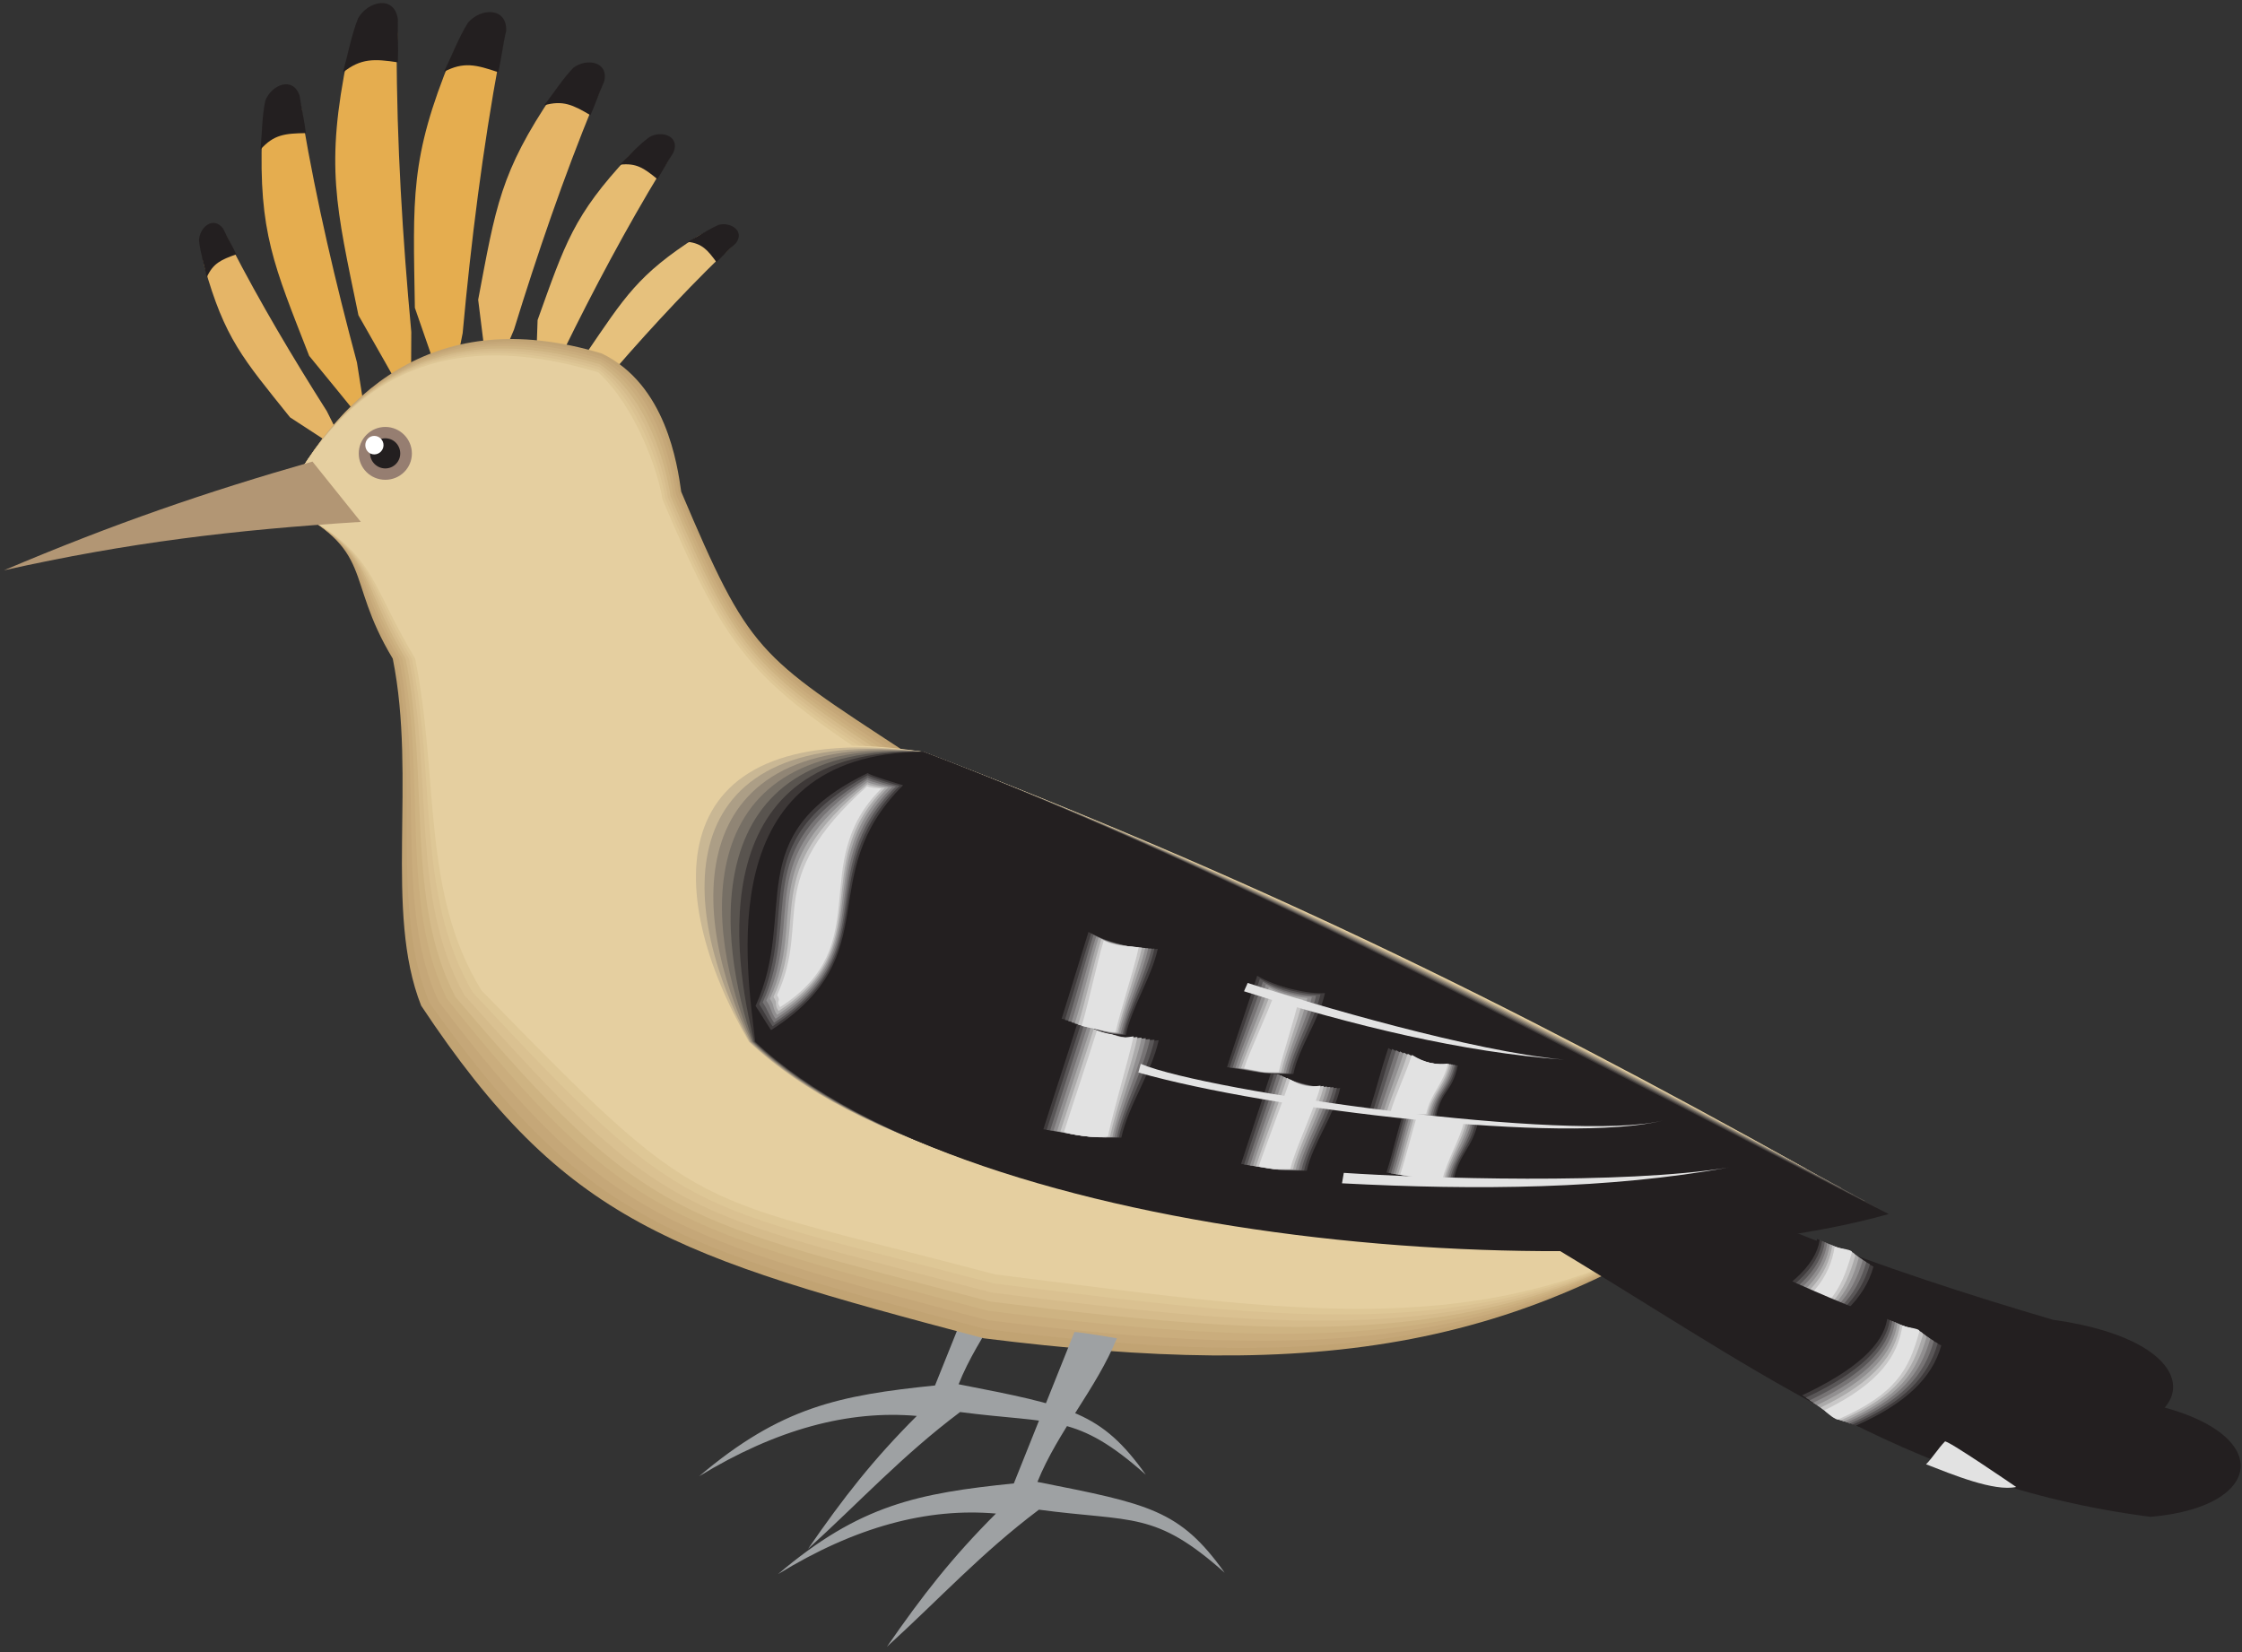 <?xml version="1.0" encoding="UTF-8" standalone="no"?>
<!-- Created with Inkscape (http://www.inkscape.org/) -->

<svg
   xmlns:dc="http://purl.org/dc/elements/1.1/"
   xmlns:cc="http://creativecommons.org/ns#"
   xmlns:rdf="http://www.w3.org/1999/02/22-rdf-syntax-ns#"
   xmlns:svg="http://www.w3.org/2000/svg"
   xmlns="http://www.w3.org/2000/svg"
   xmlns:sodipodi="http://sodipodi.sourceforge.net/DTD/sodipodi-0.dtd"
   xmlns:inkscape="http://www.inkscape.org/namespaces/inkscape"
   id="svg15147"
   version="1.1"
   inkscape:version="0.48.1 "
   width="432.5"
   height="318.75"
   xml:space="preserve"
   sodipodi:docname="Hoopoe_1.pdf"><rect width="100%" height="100%" fill="#333333" stroke="none"/><defs
     id="defs15151" /><sodipodi:namedview
     pagecolor="#ffffff"
     bordercolor="#666666"
     borderopacity="1"
     objecttolerance="10"
     gridtolerance="10"
     guidetolerance="10"
     inkscape:pageopacity="0"
     inkscape:pageshadow="2"
     inkscape:window-width="640"
     inkscape:window-height="480"
     id="namedview15149"
     showgrid="false"
     inkscape:zoom="0.91294118"
     inkscape:cx="216.25"
     inkscape:cy="159.375"
     inkscape:window-x="588"
     inkscape:window-y="73"
     inkscape:window-maximized="0"
     inkscape:current-layer="g15155" /><g
     id="g15155"
     inkscape:groupmode="layer"
     inkscape:label="Hoopoe_1"
     transform="matrix(1.25,0,0,-1.25,0,318.75)"><g
       id="g15157"
       transform="scale(0.24,0.24)"><path
         d="m 640.219,268.813 c -13.059,-32.45 -25.922,-64.895 -38.977,-97.153 -61.633,-6.336 -99.074,-13.824 -151.683,-58.367 49.73,30.336 96.195,42.621 139.972,38.781 -28.226,-28.222 -47.234,-52.605 -69.89,-85.437 34.175,31.102 60.672,60.093 97.73,87.933 60.289,-7.871 74.688,-0.574 119.422,-40.32 -28.605,40.32 -48.574,44.16 -120.383,58.18 12.863,32.445 38.016,60.093 50.879,92.543 0,0 -23.23,3.84 -27.07,3.84"
         style="fill:#9ea1a3;fill-opacity:1;fill-rule:nonzero;stroke:none"
         id="path15159" /><path
         d="m 224.727,769.168 c -12.672,8.258 -25.344,16.703 -38.207,24.961 -30.336,37.824 -42.051,50.687 -55.106,97.152 -6.91,31.68 8.832,35.328 17.281,12.672 18.621,-36.094 39.743,-71.617 61.438,-105.793 4.801,-9.793 9.793,-19.39 14.594,-28.992"
         style="fill:#e5b567;fill-opacity:1;fill-rule:nonzero;stroke:none"
         id="path15161" /><path
         d="m 132.949,884.176 c 4.031,9.027 9.219,11.328 19.008,14.785 -2.496,5.375 -5.949,11.137 -8.445,16.512 -6.336,8.449 -15.168,0.961 -15.555,-7.489 0.77,-7.679 3.457,-16.32 4.992,-23.808"
         style="fill:#231f20;fill-opacity:1;fill-rule:nonzero;stroke:none"
         id="path15163" /><path
         d="m 132.949,884.176 c 4.031,9.027 9.219,11.328 19.008,14.785 -2.496,5.375 -5.949,11.137 -8.445,16.512 -6.336,8.449 -15.168,0.961 -15.555,-7.489 0.77,-7.679 3.457,-16.32 4.992,-23.808 z"
         style="fill:none;stroke:none"
         id="path15165" /><path
         d="m 236.246,787.793 c -12.48,15.359 -24.961,30.719 -37.441,45.887 -22.848,58.562 -32.446,79.297 -30.336,141.89 3.648,41.86 24.769,40.32 26.304,8.832 8.832,-51.839 21.122,-104.257 34.754,-154.945 2.114,-13.824 4.414,-27.648 6.719,-41.664"
         style="fill:#e5ad4f;fill-opacity:1;fill-rule:nonzero;stroke:none"
         id="path15167" /><path
         d="m 167.512,966.355 c 8.445,9.598 15.742,10.368 29.183,10.559 -0.961,7.871 -2.879,16.32 -4.031,23.996 -4.226,12.87 -18.242,7.11 -22.082,-3.262 -2.113,-9.789 -2.113,-21.503 -3.07,-31.293"
         style="fill:#231f20;fill-opacity:1;fill-rule:nonzero;stroke:none"
         id="path15169" /><path
         d="m 167.512,966.355 c 8.445,9.598 15.742,10.368 29.183,10.559 -0.961,7.871 -2.879,16.32 -4.031,23.996 -4.226,12.87 -18.242,7.11 -22.082,-3.262 -2.113,-9.789 -2.113,-21.503 -3.07,-31.293 z"
         style="fill:none;stroke:none"
         id="path15171" /><path
         d="m 288.277,802 c -7.101,20.93 -14.207,41.855 -21.504,62.594 -1.148,70.656 -3.261,96 23.426,161.086 19.969,42.63 41.473,32.64 30.914,-0.96 -10.754,-57.982 -18.242,-117.693 -23.617,-176.447 -3.074,-15.55 -6.144,-30.914 -9.219,-46.273"
         style="fill:#e5ad4f;fill-opacity:1;fill-rule:nonzero;stroke:none"
         id="path15173" /><path
         d="m 285.398,1016.27 c 12.672,6.73 20.739,4.61 34.946,-0.19 2.113,8.45 3.07,18.24 5.183,26.69 0.383,15.36 -16.511,14.59 -24.574,5.18 -5.953,-9.4 -10.562,-21.69 -15.555,-31.68"
         style="fill:#231f20;fill-opacity:1;fill-rule:nonzero;stroke:none"
         id="path15175" /><path
         d="m 285.398,1016.27 c 12.672,6.73 20.739,4.61 34.946,-0.19 2.113,8.45 3.07,18.24 5.183,26.69 0.383,15.36 -16.511,14.59 -24.574,5.18 -5.953,-9.4 -10.562,-21.69 -15.555,-31.68 z"
         style="fill:none;stroke:none"
         id="path15177" /><path
         d="m 314.582,812.945 c -2.301,18.817 -4.797,37.825 -7.102,56.832 11.329,59.907 14.208,81.793 48.192,132.103 24.574,32.64 40.894,20.35 26.113,-6.15 -19.394,-47.234 -36.289,-96.578 -51.265,-145.152 -5.375,-12.672 -10.559,-25.152 -15.938,-37.633"
         style="fill:#e5b567;fill-opacity:1;fill-rule:nonzero;stroke:none"
         id="path15179" /><path
         d="m 344.152,807.762 c 0.383,16.32 0.961,32.64 1.536,48.961 17.664,49.152 23.039,67.199 58.562,105.215 25.152,24.191 37.246,11.519 21.117,-8.833 -22.656,-37.246 -43.582,-76.609 -62.785,-115.777 -6.141,-9.793 -12.285,-19.773 -18.43,-29.566"
         style="fill:#e6bc72;fill-opacity:1;fill-rule:nonzero;stroke:none"
         id="path15181" /><path
         d="m 398.488,956.563 c 10.559,1.343 15.551,-2.114 24.192,-9.219 3.457,5.379 6.914,11.715 10.367,17.09 4.418,10.558 -7.488,14.402 -15.359,9.984 -6.719,-4.801 -13.247,-12.098 -19.2,-17.855"
         style="fill:#231f20;fill-opacity:1;fill-rule:nonzero;stroke:none"
         id="path15183" /><path
         d="m 398.488,956.563 c 10.559,1.343 15.551,-2.114 24.192,-9.219 3.457,5.379 6.914,11.715 10.367,17.09 4.418,10.558 -7.488,14.402 -15.359,9.984 -6.719,-4.801 -13.247,-12.098 -19.2,-17.855 z"
         style="fill:none;stroke:none"
         id="path15185" /><path
         d="m 364.504,793.555 c 4.031,13.629 8.062,27.261 11.902,40.894 25.539,37.442 33.793,51.457 71.809,75.84 26.305,14.785 33.984,1.535 15.937,-12.094 -27.07,-26.304 -53.183,-54.914 -77.761,-83.715 -7.293,-6.91 -14.59,-13.824 -21.887,-20.925"
         style="fill:#e6c17d;fill-opacity:1;fill-rule:nonzero;stroke:none"
         id="path15187" /><path
         d="m 442.266,907.027 c 9.214,-1.152 12.672,-5.187 18.429,-13.058 4.035,3.84 8.258,8.449 12.481,12.097 5.953,7.872 -3.262,13.825 -10.942,11.903 -6.531,-2.879 -13.632,-7.489 -19.968,-10.942"
         style="fill:#231f20;fill-opacity:1;fill-rule:nonzero;stroke:none"
         id="path15189" /><path
         d="m 442.266,907.027 c 9.214,-1.152 12.672,-5.187 18.429,-13.058 4.035,3.84 8.258,8.449 12.481,12.097 5.953,7.872 -3.262,13.825 -10.942,11.903 -6.531,-2.879 -13.632,-7.489 -19.968,-10.942 z"
         style="fill:none;stroke:none"
         id="path15191" /><path
         d="m 264.086,800.465 c -11.137,19.777 -22.27,39.551 -33.598,59.328 -14.593,70.656 -21.312,96 -6.914,166.467 12.098,46.85 35.711,40.9 31.489,4.99 0,-60.48 3.839,-122.113 9.41,-182.207 0,-16.129 -0.196,-32.449 -0.387,-48.578"
         style="fill:#e5ad4f;fill-opacity:1;fill-rule:nonzero;stroke:none"
         id="path15193" /><path
         d="m 220.504,1015.89 c 11.519,9.22 20.16,8.83 35.328,6.53 0.383,9.02 -0.191,19.01 0,27.84 -2.305,15.55 -19.203,11.52 -25.535,0.58 -4.227,-10.57 -6.723,-23.81 -9.793,-34.95"
         style="fill:#231f20;fill-opacity:1;fill-rule:nonzero;stroke:none"
         id="path15195" /><path
         d="m 220.504,1015.89 c 11.519,9.22 20.16,8.83 35.328,6.53 0.383,9.02 -0.191,19.01 0,27.84 -2.305,15.55 -19.203,11.52 -25.535,0.58 -4.227,-10.57 -6.723,-23.81 -9.793,-34.95 z"
         style="fill:none;stroke:none"
         id="path15197" /><path
         d="m 942.813,318.926 c 138.627,-81.985 236.157,-160.129 396.677,-180.867 79.87,6.722 80.45,62.019 -19.4,75.843 -107.52,31.68 -229.25,73.727 -322.942,136.129 -18.046,-10.371 -36.289,-20.738 -54.335,-31.105"
         style="fill:#231f20;fill-opacity:1;fill-rule:nonzero;stroke:none"
         id="path15199" /><path
         d="m 942.813,318.926 c 138.627,-81.985 236.157,-160.129 396.677,-180.867 79.87,6.722 80.45,62.019 -19.4,75.843 -107.52,31.68 -229.25,73.727 -322.942,136.129 -18.046,-10.371 -36.289,-20.738 -54.335,-31.105 z"
         style="fill:none;stroke:none"
         id="path15201" /><path
         d="m 1112.93,217.742 c 34.55,15.934 52.99,32.063 55.48,48.192 12.87,-6.336 25.73,-12.864 38.6,-19.2 -5.57,-20.16 -24,-37.058 -55.49,-50.882 -12.87,7.296 -25.73,14.593 -38.59,21.89"
         style="fill:#231f20;fill-opacity:1;fill-rule:nonzero;stroke:none"
         id="path15203" /><path
         d="m 1112.93,217.742 c 34.55,15.934 52.99,32.063 55.48,48.192 12.87,-6.336 25.73,-12.864 38.6,-19.2 -5.57,-20.16 -24,-37.058 -55.49,-50.882 -12.87,7.296 -25.73,14.593 -38.59,21.89 z"
         style="fill:none;stroke:none"
         id="path15205" /><path
         d="m 1207.01,186.254 c -4.04,-4.035 -7.88,-10.563 -11.91,-14.594 16.9,-6.336 43.4,-17.664 57.99,-14.398 0,0 -46.08,31.488 -46.08,28.992"
         style="fill:#ffffff;fill-opacity:1;fill-rule:nonzero;stroke:none"
         id="path15207" /><path
         d="m 1115.23,216.012 c 34.75,16.32 52.41,32.64 54.91,49.343 11.33,-5.757 23.81,-11.328 34.56,-17.277 -5.76,-20.738 -22.84,-37.441 -55.1,-51.457 -11.14,6.145 -23.04,12.863 -34.37,19.391"
         style="fill:#403c3d;fill-opacity:1;fill-rule:nonzero;stroke:none"
         id="path15209" /><path
         d="m 1117.73,214.477 c 34.75,16.511 51.45,33.023 53.95,50.113 10.18,-5.184 22.08,-9.793 30.72,-14.977 -5.95,-21.312 -21.51,-37.824 -54.72,-52.418 -9.41,5.184 -20.16,11.328 -29.95,17.282"
         style="fill:#5a5758;fill-opacity:1;fill-rule:nonzero;stroke:none"
         id="path15211" /><path
         d="m 1120.03,212.941 c 34.94,16.512 50.69,33.407 53.38,50.879 8.64,-4.414 20.16,-8.062 26.68,-12.863 -6.14,-21.887 -20.16,-38.207 -54.33,-52.992 -7.87,3.84 -17.47,9.793 -25.73,14.976"
         style="fill:#777475;fill-opacity:1;fill-rule:nonzero;stroke:none"
         id="path15213" /><path
         d="m 1122.53,211.406 c 34.94,16.703 49.72,33.789 52.41,51.649 7.3,-3.649 18.24,-6.34 22.85,-10.754 -6.34,-22.274 -19.01,-38.399 -53.76,-53.762 -6.33,2.883 -14.78,8.258 -21.5,12.867"
         style="fill:#918f90;fill-opacity:1;fill-rule:nonzero;stroke:none"
         id="path15215" /><path
         d="m 1124.83,209.676 c 35.13,16.898 48.96,34.367 51.84,52.801 5.95,-3.071 16.32,-4.993 18.62,-8.641 -6.33,-23.039 -17.47,-38.977 -53.18,-54.527 -4.61,1.726 -11.9,6.527 -17.28,10.367"
         style="fill:#abaaaa;fill-opacity:1;fill-rule:nonzero;stroke:none"
         id="path15217" /><path
         d="m 1127.32,208.141 c 35.14,17.089 48.01,34.75 50.89,53.566 4.6,-2.301 14.59,-3.262 14.78,-6.527 -6.53,-23.422 -16.13,-39.36 -52.8,-55.297 -2.88,0.769 -9.22,4.992 -12.87,8.258"
         style="fill:#c8c7c7;fill-opacity:1;fill-rule:nonzero;stroke:none"
         id="path15219" /><path
         d="m 1129.63,206.605 c 35.33,17.086 47.23,35.137 50.11,54.336 3.27,-1.535 12.87,-1.726 10.95,-4.226 -6.73,-24.192 -14.98,-39.742 -52.42,-56.063 -1.15,-0.574 -6.34,3.266 -8.64,5.953"
         style="fill:#e2e2e2;fill-opacity:1;fill-rule:nonzero;stroke:none"
         id="path15221" /><path
         d="M 386.969,835.219 C 428.25,815.25 435.543,763.984 438.039,746.32 482.008,642.641 487,641.297 582.043,579.086 758.492,512.461 990.813,404.367 1139.61,310.094 983.898,191.629 845.852,175.309 632.539,201.996 c -200.258,52.992 -268.996,74.113 -361.73,213.891 -24,60.672 -2.688,145.726 -18.243,223.105 -32.062,53.184 -9.793,68.93 -71.23,99.649 41.277,80.64 105.793,126.718 205.633,96.578"
         style="fill:#c1a373;fill-opacity:1;fill-rule:nonzero;stroke:none"
         id="path15223" /><path
         d="m 386.586,833.488 c 38.781,-20.351 47.23,-70.273 49.727,-87.742 C 480.281,641.871 486.617,638.801 581.656,576.785 758.105,510.16 991.965,405.133 1139.61,310.094 983.898,191.629 846.813,181.262 633.691,207.949 433.242,260.75 376.602,276.109 276.375,417.422 c -26.113,60.863 -6.145,144.191 -21.887,221.57 -31.875,53.184 -11.715,68.93 -73.152,99.649 41.277,80.64 105.406,124.992 205.25,94.847"
         style="fill:#c5a778;fill-opacity:1;fill-rule:nonzero;stroke:none"
         id="path15225" /><path
         d="M 386.391,831.762 C 422.68,811.219 432.09,762.449 434.586,744.977 478.555,641.297 486.426,636.305 581.273,574.285 757.723,507.664 992.926,405.902 1139.61,310.094 983.898,191.629 847.965,187.02 634.648,213.707 434.391,266.699 389.656,276.109 281.941,418.766 c -28.414,61.25 -9.597,142.847 -25.343,220.226 -31.871,53.184 -13.825,68.93 -75.262,99.649 41.277,80.64 105.023,123.265 205.055,93.121"
         style="fill:#caad7d;fill-opacity:1;fill-rule:nonzero;stroke:none"
         id="path15227" /><path
         d="m 386.008,830.035 c 33.984,-20.93 44.351,-68.164 46.847,-85.828 C 476.824,640.527 486.039,634 580.891,571.793 757.34,505.359 993.883,406.477 1139.61,310.094 983.898,191.629 848.922,192.973 635.609,219.66 435.352,272.652 402.902,276.109 287.512,420.109 c -30.528,61.633 -13.25,141.504 -28.801,218.883 -31.871,53.184 -15.938,68.93 -77.375,99.649 41.277,80.64 104.832,121.535 204.672,91.394"
         style="fill:#ceb382;fill-opacity:1;fill-rule:nonzero;stroke:none"
         id="path15229" /><path
         d="m 385.625,828.305 c 31.488,-21.313 43.008,-67.2 45.504,-84.672 43.969,-103.68 54.527,-112.129 149.57,-174.145 C 756.953,502.863 995.035,407.246 1139.61,310.094 983.898,191.629 850.074,198.926 636.762,225.613 c -200.258,52.801 -220.801,50.496 -343.875,195.84 -32.449,62.016 -16.512,140.16 -32.063,217.539 -32.066,53.184 -18.051,68.93 -79.488,99.649 41.277,80.64 104.449,119.808 204.289,89.664"
         style="fill:#d5bb8b;fill-opacity:1;fill-rule:nonzero;stroke:none"
         id="path15231" /><path
         d="m 385.238,826.578 c 29.188,-21.699 41.664,-66.051 44.164,-83.715 C 473.367,639.184 485.273,629.199 580.313,566.992 756.762,500.367 995.996,407.82 1139.61,310.094 983.898,191.629 851.035,204.684 637.723,231.371 437.465,284.363 429.016,276.109 298.457,422.797 c -34.562,62.402 -19.969,138.816 -35.523,216.195 -32.063,53.184 -20.161,68.93 -81.598,99.649 41.277,80.64 104.062,118.082 203.902,87.937"
         style="fill:#dac191;fill-opacity:1;fill-rule:nonzero;stroke:none"
         id="path15233" /><path
         d="M 385.047,824.848 C 411.734,802.77 425.176,759.762 427.672,742.289 471.641,638.414 484.891,626.703 579.93,564.688 756.379,498.063 997.148,408.59 1139.61,310.094 983.898,191.629 851.996,210.637 638.684,237.324 438.426,290.125 442.266,276.109 304.023,424.336 c -36.671,62.59 -23.425,137.277 -39.168,214.656 -31.871,53.184 -22.082,68.93 -83.519,99.649 41.277,80.64 103.68,116.351 203.711,86.207"
         style="fill:#dec796;fill-opacity:1;fill-rule:nonzero;stroke:none"
         id="path15235" /><path
         d="M 384.664,823.121 C 408.855,800.848 423.449,758.992 425.945,741.52 469.914,637.84 484.695,624.207 579.547,562.191 755.996,495.566 998.109,409.359 1139.61,310.094 983.898,191.629 853.148,216.398 639.836,243.086 439.578,296.078 455.32,276.109 309.59,425.68 c -38.781,62.976 -27.07,135.933 -42.621,213.312 -31.875,53.184 -24.196,68.93 -85.633,99.649 41.277,80.64 103.488,114.625 203.328,84.48"
         style="fill:#e5cfa0;fill-opacity:1;fill-rule:nonzero;stroke:none"
         id="path15237" /><path
         d="M 200.918,765.711 C 132.949,746.32 73.238,725.777 2.582,695.824 82.84,713.68 149.848,721.742 232.023,726.93 c -10.367,12.863 -20.738,25.918 -31.105,38.781"
         style="fill:#b29674;fill-opacity:1;fill-rule:nonzero;stroke:none"
         id="path15239" /><path
         d="M 480.855,392.652 C 620.824,261.324 973.531,273.422 1161.31,311.055 967.582,419.344 800.539,500.367 593.754,579.086 419.418,605.008 415.383,499.598 480.855,392.652"
         style="fill:#e5cfa0;fill-opacity:1;fill-rule:nonzero;stroke:none"
         id="path15241" /><path
         d="M 481.625,392.652 C 621.594,261.324 981.406,267.277 1168.8,306.828 977.949,412.43 800.539,500.367 593.754,579.086 424.602,601.168 424.793,490.574 481.625,392.652"
         style="fill:#c9b794;fill-opacity:1;fill-rule:nonzero;stroke:none"
         id="path15243" /><path
         d="M 482.199,392.652 C 622.172,261.324 989.469,260.941 1176.48,302.605 988.316,405.52 800.539,500.367 593.754,579.086 429.785,597.328 434.008,481.551 482.199,392.652"
         style="fill:#ac9e86;fill-opacity:1;fill-rule:nonzero;stroke:none"
         id="path15245" /><path
         d="M 482.969,392.652 C 622.938,261.324 997.34,254.797 1184.16,298.574 998.684,398.605 800.539,500.367 593.754,579.086 434.969,593.488 443.418,472.719 482.969,392.652"
         style="fill:#908575;fill-opacity:1;fill-rule:nonzero;stroke:none"
         id="path15247" /><path
         d="M 483.738,392.652 C 623.707,261.324 1005.21,248.461 1191.64,294.348 1009.05,391.695 800.539,500.367 593.754,579.086 440.152,589.648 452.633,463.695 483.738,392.652"
         style="fill:#766f65;fill-opacity:1;fill-rule:nonzero;stroke:none"
         id="path15249" /><path
         d="M 484.313,392.652 C 624.281,261.324 1013.28,242.316 1199.32,290.316 1019.42,384.781 800.539,500.367 593.754,579.086 445.336,586 462.039,454.863 484.313,392.652"
         style="fill:#59544f;fill-opacity:1;fill-rule:nonzero;stroke:none"
         id="path15251" /><path
         d="M 485.082,392.652 C 625.051,261.324 1021.15,236.172 1206.81,286.094 1029.79,377.871 800.539,500.367 593.754,579.086 450.52,582.16 471.449,445.84 485.082,392.652"
         style="fill:#3d3837;fill-opacity:1;fill-rule:nonzero;stroke:none"
         id="path15253" /><path
         d="M 485.656,392.652 C 625.625,261.324 1029.02,229.836 1214.49,281.871 1040.16,370.957 800.539,500.367 593.754,579.086 455.703,578.32 480.664,437.008 485.656,392.652"
         style="fill:#231f20;fill-opacity:1;fill-rule:nonzero;stroke:none"
         id="path15255" /><path
         d="M 485.656,392.652 C 625.625,261.324 1029.02,229.836 1214.49,281.871 1040.16,370.957 800.539,500.367 593.754,579.086 455.703,578.32 480.664,437.008 485.656,392.652 z"
         style="fill:none;stroke:none"
         id="path15257" /><path
         d="m 815.516,374.797 c -5.567,-17.664 -13.633,-42.817 -19.391,-60.481 22.461,-3.457 23.23,-4.8 46.078,-4.8 4.031,18.433 17.664,34.562 21.695,53.187 -11.132,-1.344 -35.328,4.223 -48.382,12.094"
         style="fill:#231f20;fill-opacity:1;fill-rule:nonzero;stroke:none"
         id="path15259" /><path
         d="m 815.516,374.797 c -5.567,-17.664 -13.633,-42.817 -19.391,-60.481 22.461,-3.457 23.23,-4.8 46.078,-4.8 4.031,18.433 17.664,34.562 21.695,53.187 -11.132,-1.344 -35.328,4.223 -48.382,12.094 z"
         style="fill:none;stroke:none"
         id="path15261" /><path
         d="m 817.629,373.836 c -5.379,-16.703 -14.211,-43.008 -19.586,-59.711 21.121,-3.266 20.734,-4.414 42.242,-4.414 3.84,17.469 17.664,35.711 21.504,53.184 -10.371,-1.344 -32.066,3.648 -44.16,10.941"
         style="fill:#403c3d;fill-opacity:1;fill-rule:nonzero;stroke:none"
         id="path15263" /><path
         d="m 819.547,372.879 c -4.992,-15.746 -14.59,-43.203 -19.582,-59.137 19.965,-3.074 18.238,-3.84 38.59,-3.84 3.648,16.512 17.472,36.672 21.121,53.184 -9.793,-1.152 -28.61,2.879 -40.129,9.793"
         style="fill:#5a5758;fill-opacity:1;fill-rule:nonzero;stroke:none"
         id="path15265" /><path
         d="m 821.469,372.109 c -4.61,-14.976 -14.785,-43.777 -19.586,-58.558 18.816,-2.883 15.937,-3.457 34.945,-3.457 3.457,15.551 17.281,37.824 20.735,53.375 -9.215,-1.153 -25.153,1.922 -36.094,8.64"
         style="fill:#777475;fill-opacity:1;fill-rule:nonzero;stroke:none"
         id="path15267" /><path
         d="m 823.578,371.148 c -4.414,-14.015 -15.359,-43.968 -19.773,-57.984 17.468,-2.687 13.437,-2.879 31.293,-2.879 3.074,14.594 17.281,38.785 20.355,53.375 -8.64,-1.152 -21.699,1.344 -31.875,7.488"
         style="fill:#918f90;fill-opacity:1;fill-rule:nonzero;stroke:none"
         id="path15269" /><path
         d="m 825.5,370.191 c -4.031,-13.058 -15.746,-44.164 -19.777,-57.218 16.32,-2.496 10.945,-2.496 27.457,-2.496 3.07,13.632 17.281,39.746 20.16,53.378 -8.067,-0.96 -18.242,0.575 -27.84,6.336"
         style="fill:#abaaaa;fill-opacity:1;fill-rule:nonzero;stroke:none"
         id="path15271" /><path
         d="m 827.613,369.422 c -3.843,-12.098 -16.129,-44.738 -19.968,-56.832 15.168,-2.305 8.445,-1.922 23.808,-1.922 2.879,12.672 17.086,40.898 19.774,53.57 -7.489,-0.961 -14.786,-0.191 -23.614,5.184"
         style="fill:#c8c7c7;fill-opacity:1;fill-rule:nonzero;stroke:none"
         id="path15273" /><path
         d="m 829.531,368.461 c -3.457,-11.137 -16.511,-44.926 -20.16,-56.063 14.207,-2.113 6.145,-1.539 20.352,-1.539 2.496,11.524 16.898,41.86 19.394,53.571 -6.914,-0.961 -11.328,-0.961 -19.586,4.031"
         style="fill:#e2e2e2;fill-opacity:1;fill-rule:nonzero;stroke:none"
         id="path15275" /><path
         d="m 691.289,407.246 c -6.527,-20.738 -15.934,-49.922 -22.461,-70.656 25.918,-4.031 27.07,-5.57 53.567,-5.57 4.8,21.699 20.543,40.515 25.343,62.21 -12.863,-1.73 -41.281,4.993 -56.449,14.016"
         style="fill:#231f20;fill-opacity:1;fill-rule:nonzero;stroke:none"
         id="path15277" /><path
         d="m 691.289,407.246 c -6.527,-20.738 -15.934,-49.922 -22.461,-70.656 25.918,-4.031 27.07,-5.57 53.567,-5.57 4.8,21.699 20.543,40.515 25.343,62.21 -12.863,-1.73 -41.281,4.993 -56.449,14.016 z"
         style="fill:none;stroke:none"
         id="path15279" /><path
         d="m 693.402,406.477 c -6.336,-20.161 -16.129,-49.918 -22.464,-70.079 23.039,-3.648 26.304,-5.57 50.113,-5.378 4.609,21.121 19.39,41.472 24,62.593 -12.481,-1.535 -36.289,4.032 -51.649,12.864"
         style="fill:#403c3d;fill-opacity:1;fill-rule:nonzero;stroke:none"
         id="path15281" /><path
         d="m 695.516,405.52 c -6.336,-19.586 -16.129,-49.922 -22.465,-69.508 19.969,-3.262 25.535,-5.184 46.465,-4.797 4.414,20.351 18.429,42.43 22.847,62.781 -12.097,-1.535 -31.488,3.266 -46.847,11.524"
         style="fill:#5a5758;fill-opacity:1;fill-rule:nonzero;stroke:none"
         id="path15283" /><path
         d="m 697.434,404.559 c -5.95,-18.817 -16.129,-49.922 -22.079,-68.739 16.704,-3.07 24.383,-5.183 42.817,-4.605 4.223,19.773 17.086,43.39 21.312,63.168 -11.523,-1.344 -26.304,2.496 -42.05,10.176"
         style="fill:#777475;fill-opacity:1;fill-rule:nonzero;stroke:none"
         id="path15285" /><path
         d="m 699.547,403.598 c -5.762,-18.239 -16.129,-49.727 -22.082,-67.969 13.633,-2.879 23.617,-4.992 39.168,-4.223 4.226,19.008 16.129,44.352 20.16,63.551 -11.133,-1.535 -21.504,1.344 -37.246,8.641"
         style="fill:#918f90;fill-opacity:1;fill-rule:nonzero;stroke:none"
         id="path15287" /><path
         d="m 701.66,402.637 c -5.762,-17.664 -16.32,-49.727 -21.89,-67.391 10.367,-2.305 22.656,-4.801 35.519,-3.84 4.035,18.625 14.977,45.504 18.816,63.934 -10.75,-1.344 -16.511,0.578 -32.445,7.297"
         style="fill:#abaaaa;fill-opacity:1;fill-rule:nonzero;stroke:none"
         id="path15289" /><path
         d="m 703.578,401.68 c -5.375,-16.899 -16.129,-49.539 -21.695,-66.625 7.297,-2.114 21.887,-4.61 31.871,-3.457 3.84,17.855 14.016,46.273 17.664,64.129 -10.367,-1.344 -11.711,-0.192 -27.84,5.953"
         style="fill:#c8c7c7;fill-opacity:1;fill-rule:nonzero;stroke:none"
         id="path15291" /><path
         d="m 705.691,400.91 c -5.183,-16.512 -16.32,-49.726 -21.503,-66.242 4.031,-1.727 20.734,-4.414 28.222,-2.879 3.649,17.09 12.672,47.234 16.512,64.32 -10.176,-1.343 -6.91,-1.152 -23.231,4.801"
         style="fill:#e2e2e2;fill-opacity:1;fill-rule:nonzero;stroke:none"
         id="path15293" /><path
         d="m 806.492,436.813 c -5.57,-17.665 -13.633,-42.622 -19.394,-60.286 22.273,-3.457 23.234,-4.8 46.082,-4.8 4.031,18.429 17.664,34.558 21.695,52.992 -11.137,-1.344 -35.52,4.414 -48.383,12.094"
         style="fill:#231f20;fill-opacity:1;fill-rule:nonzero;stroke:none"
         id="path15295" /><path
         d="m 806.492,436.813 c -5.57,-17.665 -13.633,-42.622 -19.394,-60.286 22.273,-3.457 23.234,-4.8 46.082,-4.8 4.031,18.429 17.664,34.558 21.695,52.992 -11.137,-1.344 -35.52,4.414 -48.383,12.094 z"
         style="fill:none;stroke:none"
         id="path15297" /><path
         d="m 808.41,435.086 c -5.375,-16.895 -14.015,-41.856 -19.39,-58.754 21.121,-3.262 20.929,-4.414 42.625,-4.414 3.648,17.473 16.511,34.559 20.351,52.031 -10.562,-0.765 -31.297,3.84 -43.586,11.137"
         style="fill:#403c3d;fill-opacity:1;fill-rule:nonzero;stroke:none"
         id="path15299" /><path
         d="m 810.141,433.168 c -4.993,-15.938 -14.211,-41.09 -19.395,-57.027 20.16,-3.071 18.817,-4.032 39.363,-4.032 3.454,16.704 15.36,34.368 19.008,51.075 -9.793,-0.387 -27.265,3.261 -38.976,9.984"
         style="fill:#5a5758;fill-opacity:1;fill-rule:nonzero;stroke:none"
         id="path15301" /><path
         d="m 812.059,431.246 c -4.801,-14.976 -14.59,-40.129 -19.391,-55.105 18.816,-3.071 16.512,-3.84 35.711,-3.84 3.457,15.746 14.594,34.371 17.855,49.922 -9.214,0.191 -23.23,2.879 -34.175,9.023"
         style="fill:#777475;fill-opacity:1;fill-rule:nonzero;stroke:none"
         id="path15303" /><path
         d="m 813.98,429.52 c -4.417,-14.211 -14.976,-39.364 -19.585,-53.571 17.855,-2.687 14.402,-3.457 32.449,-3.457 3.265,14.785 13.441,34.18 16.703,48.961 -8.832,0.77 -19.199,2.305 -29.567,8.067"
         style="fill:#918f90;fill-opacity:1;fill-rule:nonzero;stroke:none"
         id="path15305" /><path
         d="m 815.898,427.598 c -4.222,-13.246 -15.359,-38.594 -19.582,-51.84 16.512,-2.496 12.094,-3.07 28.993,-3.07 3.07,13.82 12.285,34.175 15.359,48 -8.258,1.152 -15.168,1.726 -24.77,6.91"
         style="fill:#abaaaa;fill-opacity:1;fill-rule:nonzero;stroke:none"
         id="path15307" /><path
         d="m 817.629,425.68 c -3.84,-12.289 -15.555,-37.633 -19.586,-49.922 15.551,-2.496 9.984,-2.879 25.727,-2.879 2.882,12.863 11.136,33.984 14.019,46.848 -7.68,1.726 -11.137,1.535 -20.16,5.953"
         style="fill:#c8c7c7;fill-opacity:1;fill-rule:nonzero;stroke:none"
         id="path15309" /><path
         d="m 819.547,423.949 c -3.649,-11.519 -15.938,-37.054 -19.582,-48.383 14.398,-2.304 7.68,-2.496 22.269,-2.496 2.688,12.094 10.176,33.985 12.672,45.887 -7.101,2.113 -6.91,0.961 -15.359,4.992"
         style="fill:#e2e2e2;fill-opacity:1;fill-rule:nonzero;stroke:none"
         id="path15311" /><path
         d="m 698.395,464.078 c -5.762,-17.664 -12.29,-38.207 -17.856,-55.871 22.27,-3.457 21.695,-11.328 44.352,-11.328 4.031,18.43 17.664,36.672 21.695,55.297 -11.137,-1.348 -35.328,4.222 -48.191,11.902"
         style="fill:#231f20;fill-opacity:1;fill-rule:nonzero;stroke:none"
         id="path15313" /><path
         d="m 698.395,464.078 c -5.762,-17.664 -12.29,-38.207 -17.856,-55.871 22.27,-3.457 21.695,-11.328 44.352,-11.328 4.031,18.43 17.664,36.672 21.695,55.297 -11.137,-1.348 -35.328,4.222 -48.191,11.902 z"
         style="fill:none;stroke:none"
         id="path15315" /><path
         d="m 699.93,463.309 c -5.375,-17.086 -11.903,-38.973 -17.282,-55.871 20.547,-3.458 21.7,-10.368 41.282,-10.368 3.84,17.856 16.703,37.442 20.543,55.297 -10.368,-1.152 -32.254,3.649 -44.543,10.942"
         style="fill:#403c3d;fill-opacity:1;fill-rule:nonzero;stroke:none"
         id="path15317" /><path
         d="m 701.66,462.352 c -5.187,-16.321 -11.715,-39.364 -16.898,-55.68 18.816,-3.266 21.695,-9.41 38.015,-9.219 3.649,17.09 15.938,38.016 19.586,55.106 -9.41,-0.77 -29.183,3.07 -40.703,9.793"
         style="fill:#5a5758;fill-opacity:1;fill-rule:nonzero;stroke:none"
         id="path15319" /><path
         d="m 703.195,461.391 c -4.992,-15.551 -11.328,-39.938 -16.32,-55.489 17.086,-3.074 21.695,-8.449 34.945,-8.257 3.453,16.32 14.973,38.593 18.621,54.914 -8.832,-0.192 -26.496,2.687 -37.246,8.832"
         style="fill:#777475;fill-opacity:1;fill-rule:nonzero;stroke:none"
         id="path15321" /><path
         d="m 704.922,460.43 c -4.801,-14.785 -11.137,-40.512 -15.938,-55.297 15.555,-2.879 21.7,-7.488 31.684,-7.102 3.453,15.551 14.398,39.168 17.664,54.719 -7.875,0.191 -23.426,2.113 -33.41,7.68"
         style="fill:#918f90;fill-opacity:1;fill-rule:nonzero;stroke:none"
         id="path15323" /><path
         d="m 706.457,459.664 c -4.414,-14.211 -10.75,-41.09 -15.359,-55.297 13.824,-2.687 21.695,-6.527 28.418,-5.953 3.261,14.785 13.632,39.746 16.894,54.527 -7.105,0.579 -20.543,1.344 -29.953,6.723"
         style="fill:#abaaaa;fill-opacity:1;fill-rule:nonzero;stroke:none"
         id="path15325" /><path
         d="m 708.188,458.703 c -4.418,-13.633 -10.563,-41.664 -14.977,-55.105 12.094,-2.688 21.695,-5.567 25.344,-4.993 3.07,14.208 12.672,40.512 15.742,54.528 -6.336,0.769 -17.469,0.769 -26.109,5.57"
         style="fill:#c8c7c7;fill-opacity:1;fill-rule:nonzero;stroke:none"
         id="path15327" /><path
         d="m 709.723,457.742 c -4.032,-12.863 -10.176,-42.047 -14.207,-54.914 10.175,-2.496 21.504,-4.605 21.886,-3.84 2.879,13.442 12.098,40.899 14.786,54.34 -5.571,1.149 -14.403,0.192 -22.465,4.414"
         style="fill:#e2e2e2;fill-opacity:1;fill-rule:nonzero;stroke:none"
         id="path15329" /><path
         d="m 901.34,348.684 c -5.567,-17.664 -5.762,-22.27 -11.328,-39.934 22.273,-3.457 23.23,-4.801 45.886,-4.801 4.036,18.434 12.098,18.817 16.129,37.25 -11.136,-1.347 -37.632,-0.195 -50.687,7.485"
         style="fill:#231f20;fill-opacity:1;fill-rule:nonzero;stroke:none"
         id="path15331" /><path
         d="m 901.34,348.684 c -5.567,-17.664 -5.762,-22.27 -11.328,-39.934 22.273,-3.457 23.23,-4.801 45.886,-4.801 4.036,18.434 12.098,18.817 16.129,37.25 -11.136,-1.347 -37.632,-0.195 -50.687,7.485 z"
         style="fill:none;stroke:none"
         id="path15333" /><path
         d="m 902.875,348.492 c -5.375,-16.703 -6.145,-23.23 -11.328,-39.933 20.93,-3.266 21.891,-4.61 43.203,-4.61 3.84,17.473 11.902,19.969 15.742,37.25 -10.367,-1.152 -35.519,-0.195 -47.617,7.293"
         style="fill:#403c3d;fill-opacity:1;fill-rule:nonzero;stroke:none"
         id="path15335" /><path
         d="m 904.219,348.109 c -4.992,-15.742 -6.336,-24.191 -11.328,-39.746 19.777,-3.07 20.547,-4.414 40.707,-4.414 3.453,16.512 11.902,20.93 15.359,37.442 -9.793,-1.344 -33.219,-0.192 -44.738,6.718"
         style="fill:#5a5758;fill-opacity:1;fill-rule:nonzero;stroke:none"
         id="path15337" /><path
         d="m 905.758,347.727 c -4.61,-14.786 -6.723,-24.961 -11.328,-39.747 18.429,-2.687 19.199,-3.839 38.015,-3.839 3.262,15.168 11.711,21.886 14.977,37.25 -9.027,-1.153 -30.914,-0.192 -41.664,6.336"
         style="fill:#777475;fill-opacity:1;fill-rule:nonzero;stroke:none"
         id="path15339" /><path
         d="m 907.102,347.34 c -4.227,-13.629 -6.723,-25.918 -11.137,-39.551 17.086,-2.496 17.855,-3.648 35.137,-3.648 3.261,14.207 11.902,23.039 14.972,37.25 -8.445,-0.961 -28.988,-0.192 -38.972,5.949"
         style="fill:#918f90;fill-opacity:1;fill-rule:nonzero;stroke:none"
         id="path15341" /><path
         d="m 908.637,346.957 c -4.032,-12.672 -7.106,-26.687 -11.137,-39.359 15.742,-2.305 16.512,-3.457 32.449,-3.457 2.879,13.25 11.711,24.191 14.59,37.441 -7.871,-0.961 -26.687,-0.191 -35.902,5.375"
         style="fill:#abaaaa;fill-opacity:1;fill-rule:nonzero;stroke:none"
         id="path15343" /><path
         d="m 910.172,346.574 c -3.84,-11.715 -7.488,-27.648 -11.137,-39.168 14.403,-2.113 14.977,-3.074 29.762,-3.074 2.687,12.098 11.519,25.152 14.207,37.25 -7.106,-0.961 -24.574,-0.191 -32.832,4.992"
         style="fill:#c8c7c7;fill-opacity:1;fill-rule:nonzero;stroke:none"
         id="path15345" /><path
         d="m 911.516,346.191 c -3.262,-10.562 -7.68,-28.418 -11.137,-38.976 13.25,-1.922 13.824,-2.883 27.266,-2.883 2.304,10.945 11.519,26.305 13.824,37.25 -6.528,-0.769 -22.274,-0.191 -29.953,4.609"
         style="fill:#e2e2e2;fill-opacity:1;fill-rule:nonzero;stroke:none"
         id="path15347" /><path
         d="m 890.012,389.391 c -5.567,-17.664 -5.762,-22.274 -11.328,-39.938 22.273,-3.457 23.23,-4.992 45.886,-4.992 4.035,18.625 9.793,14.402 13.825,32.832 -10.942,-1.344 -35.329,4.418 -48.383,12.098"
         style="fill:#231f20;fill-opacity:1;fill-rule:nonzero;stroke:none"
         id="path15349" /><path
         d="m 890.012,389.391 c -5.567,-17.664 -5.762,-22.274 -11.328,-39.938 22.273,-3.457 23.23,-4.992 45.886,-4.992 4.035,18.625 9.793,14.402 13.825,32.832 -10.942,-1.344 -35.329,4.418 -48.383,12.098 z"
         style="fill:none;stroke:none"
         id="path15351" /><path
         d="m 892.699,388.621 c -5.566,-16.894 -6.527,-22.656 -11.902,-39.551 21.504,-3.265 20.926,-4.226 42.621,-4.226 4.035,17.664 10.18,14.976 14.02,32.64 -10.563,-1.343 -32.45,3.649 -44.739,11.137"
         style="fill:#403c3d;fill-opacity:1;fill-rule:nonzero;stroke:none"
         id="path15353" /><path
         d="m 895.195,388.047 c -5.183,-16.32 -6.91,-23.043 -12.093,-39.168 20.351,-3.266 18.621,-3.84 39.359,-3.84 3.648,16.895 10.176,15.742 13.824,32.637 -9.984,-1.149 -29.183,3.074 -41.09,10.371"
         style="fill:#5a5758;fill-opacity:1;fill-rule:nonzero;stroke:none"
         id="path15355" /><path
         d="m 897.691,387.277 c -4.992,-15.55 -7.488,-23.23 -12.48,-38.785 19.586,-3.07 16.32,-3.262 36.098,-3.262 3.457,16.129 10.367,16.512 14.015,32.641 -9.601,-1.152 -26.304,2.496 -37.633,9.406"
         style="fill:#777475;fill-opacity:1;fill-rule:nonzero;stroke:none"
         id="path15357" /><path
         d="m 900.188,386.508 c -4.61,-14.781 -8.063,-23.613 -12.864,-38.207 18.625,-2.879 14.016,-2.879 32.832,-2.879 3.457,15.359 10.754,17.281 14.016,32.641 -9.024,-1.153 -23.231,1.917 -33.984,8.445"
         style="fill:#918f90;fill-opacity:1;fill-rule:nonzero;stroke:none"
         id="path15359" /><path
         d="m 902.684,385.742 c -4.414,-14.015 -8.641,-23.808 -13.055,-37.824 17.664,-2.688 11.711,-2.305 29.566,-2.305 3.075,14.594 10.754,18.047 14.016,32.641 -8.832,-1.152 -20.352,1.344 -30.527,7.488"
         style="fill:#abaaaa;fill-opacity:1;fill-rule:nonzero;stroke:none"
         id="path15361" /><path
         d="m 905.18,384.973 c -4.223,-13.246 -9.215,-24 -13.442,-37.246 16.707,-2.688 9.41,-1.922 26.305,-1.922 3.074,14.015 11.137,18.816 14.016,32.64 -8.254,-0.961 -17.086,0.77 -26.879,6.528"
         style="fill:#c8c7c7;fill-opacity:1;fill-rule:nonzero;stroke:none"
         id="path15363" /><path
         d="m 907.867,384.207 c -4.031,-12.48 -9.984,-24.387 -13.824,-36.867 15.555,-2.496 6.914,-1.149 23.043,-1.149 2.687,13.055 11.133,19.391 14.016,32.446 -7.875,-0.961 -14.211,0.191 -23.235,5.57"
         style="fill:#e2e2e2;fill-opacity:1;fill-rule:nonzero;stroke:none"
         id="path15365" /><path
         d="m 862.941,301.645 c 87.743,-4.606 172.029,-3.649 248.639,10.175 -68.16,-11.136 -195.455,-6.91 -247.49,-3.457 -0.383,-2.687 -0.766,-4.031 -1.149,-6.718"
         style="fill:#e2e2e2;fill-opacity:1;fill-rule:nonzero;stroke:none"
         id="path15367" /><path
         d="m 731.996,372.879 c 84.289,-24 275.324,-46.274 337.154,-30.914 -58.18,-14.399 -292.037,18.242 -335.619,36.48 -0.578,-2.113 -0.961,-3.457 -1.535,-5.566"
         style="fill:#e2e2e2;fill-opacity:1;fill-rule:nonzero;stroke:none"
         id="path15369" /><path
         d="m 799.965,425.102 c 70.848,-22.274 140.351,-39.168 205.825,-43.969 -57.985,5.183 -161.665,35.519 -203.524,49.344 -0.766,-2.11 -1.536,-3.262 -2.301,-5.375"
         style="fill:#e2e2e2;fill-opacity:1;fill-rule:nonzero;stroke:none"
         id="path15371" /><path
         d="m 558.043,566.992 c -85.633,-36.867 -46.082,-90.051 -74.5,-152.449 3.844,-5.57 7.488,-11.328 11.328,-16.898 78.723,50.496 27.457,99.457 88.129,160.324 0,0 -24.957,7.871 -24.957,9.023"
         style="fill:#231f20;fill-opacity:1;fill-rule:nonzero;stroke:none"
         id="path15373" /><path
         d="m 558.043,566.992 c -85.633,-36.867 -46.082,-90.051 -74.5,-152.449 3.844,-5.57 7.488,-11.328 11.328,-16.898 78.723,50.496 27.457,99.457 88.129,160.324 0,0 -24.957,7.871 -24.957,9.023 z"
         style="fill:none;stroke:none"
         id="path15375" /><path
         d="m 558.043,565.453 c -83.137,-40.125 -44.547,-89.277 -72.195,-149.758 3.648,-5.379 6.336,-10.175 9.984,-15.554 76.418,48.961 25.922,98.5 84.867,157.441 0,0 -22.656,6.723 -22.656,7.871"
         style="fill:#403c3d;fill-opacity:1;fill-rule:nonzero;stroke:none"
         id="path15377" /><path
         d="m 558.043,564.109 c -80.836,-43.773 -43.012,-88.703 -69.891,-147.261 3.649,-5.379 4.993,-9.028 8.641,-14.211 74.113,47.426 24.383,97.347 81.602,154.562 0,0 -20.352,5.762 -20.352,6.91"
         style="fill:#5a5758;fill-opacity:1;fill-rule:nonzero;stroke:none"
         id="path15379" /><path
         d="m 558.043,562.574 c -78.34,-47.039 -41.664,-87.937 -67.586,-144.578 3.457,-5.183 3.84,-7.871 7.297,-13.055 71.809,46.082 22.848,96.387 78.336,151.875 0,0 -18.047,4.797 -18.047,5.758"
         style="fill:#777475;fill-opacity:1;fill-rule:nonzero;stroke:none"
         id="path15381" /><path
         d="m 557.848,561.23 c -75.649,-50.687 -39.934,-87.167 -65.086,-142.082 3.457,-4.992 2.496,-6.718 5.953,-11.71 69.504,44.738 21.308,95.425 75.07,148.992 0,0 -15.937,3.84 -15.937,4.8"
         style="fill:#918f90;fill-opacity:1;fill-rule:nonzero;stroke:none"
         id="path15383" /><path
         d="m 557.848,559.695 c -73.344,-53.953 -38.399,-86.402 -62.782,-139.394 3.262,-4.797 1.344,-5.567 4.606,-10.367 67.203,43.199 19.777,94.273 71.617,146.304 0,0 -13.441,2.496 -13.441,3.457"
         style="fill:#abaaaa;fill-opacity:1;fill-rule:nonzero;stroke:none"
         id="path15385" /><path
         d="M 557.848,558.352 C 487,500.75 520.984,472.527 497.367,421.453 c 3.074,-4.605 0.196,-4.414 3.266,-9.023 65.09,41.664 18.238,93.312 68.351,143.425 0,0 -11.136,1.536 -11.136,2.497"
         style="fill:#c8c7c7;fill-opacity:1;fill-rule:nonzero;stroke:none"
         id="path15387" /><path
         d="m 557.656,557.008 c -68.16,-61.059 -35.328,-85.25 -57.984,-134.403 3.074,-4.609 -1.152,-3.261 1.922,-7.679 62.785,40.129 16.703,92.16 65.086,140.547 0,0 -9.024,0.574 -9.024,1.535"
         style="fill:#e2e2e2;fill-opacity:1;fill-rule:nonzero;stroke:none"
         id="path15389" /><path
         d="M 986.203,268.238 C 1125.02,186.059 1222.56,107.914 1382.88,87.18 c 79.87,6.91 80.64,62.015 -19.39,76.031 -107.33,31.488 -229.06,73.73 -322.76,136.129 -18.24,-10.367 -36.28,-20.735 -54.527,-31.102"
         style="fill:#231f20;fill-opacity:1;fill-rule:nonzero;stroke:none"
         id="path15391" /><path
         d="M 986.203,268.238 C 1125.02,186.059 1222.56,107.914 1382.88,87.18 c 79.87,6.91 80.64,62.015 -19.39,76.031 -107.33,31.488 -229.06,73.73 -322.76,136.129 -18.24,-10.367 -36.28,-20.735 -54.527,-31.102 z"
         style="fill:none;stroke:none"
         id="path15393" /><path
         d="m 1156.32,166.859 c 34.75,16.129 53.18,32.258 55.68,48.387 12.86,-6.531 25.73,-12.867 38.59,-19.394 -5.57,-20.161 -24.19,-37.055 -55.49,-50.688 -13.05,7.297 -25.92,14.399 -38.78,21.695"
         style="fill:#231f20;fill-opacity:1;fill-rule:nonzero;stroke:none"
         id="path15395" /><path
         d="m 1156.32,166.859 c 34.75,16.129 53.18,32.258 55.68,48.387 12.86,-6.531 25.73,-12.867 38.59,-19.394 -5.57,-20.161 -24.19,-37.055 -55.49,-50.688 -13.05,7.297 -25.92,14.399 -38.78,21.695 z"
         style="fill:none;stroke:none"
         id="path15397" /><path
         d="m 1250.59,135.563 c -4.03,-4.032 -8.06,-10.559 -12.09,-14.59 16.89,-6.528 43.58,-17.664 57.98,-14.594 0,0 -45.89,31.488 -45.89,29.184"
         style="fill:#e2e2e2;fill-opacity:1;fill-rule:nonzero;stroke:none"
         id="path15399" /><path
         d="m 1158.81,165.324 c 34.76,16.321 52.23,32.641 54.73,49.153 11.51,-5.762 24,-11.329 34.75,-17.09 -5.76,-20.735 -22.85,-37.438 -55.11,-51.649 -11.32,6.145 -23.04,13.059 -34.37,19.586"
         style="fill:#403c3d;fill-opacity:1;fill-rule:nonzero;stroke:none"
         id="path15401" /><path
         d="m 1161.12,163.789 c 34.94,16.32 51.45,33.024 54.14,49.918 9.99,-4.992 21.89,-9.598 30.72,-14.973 -5.95,-21.312 -21.5,-37.828 -54.72,-52.226 -9.6,4.992 -20.35,11.328 -30.14,17.281"
         style="fill:#5a5758;fill-opacity:1;fill-rule:nonzero;stroke:none"
         id="path15403" /><path
         d="m 1163.61,162.059 c 34.95,16.707 50.5,33.601 53.19,51.074 8.83,-4.418 20.16,-8.063 26.69,-12.863 -5.95,-21.891 -20.16,-38.211 -54.15,-53.184 -7.87,4.031 -17.47,9.789 -25.73,14.973"
         style="fill:#777475;fill-opacity:1;fill-rule:nonzero;stroke:none"
         id="path15405" /><path
         d="m 1165.92,160.523 c 35.13,16.704 49.92,33.985 52.61,51.84 7.29,-3.648 18.24,-6.527 22.65,-10.75 -6.33,-22.273 -18.81,-38.593 -53.76,-53.761 -6.14,2.878 -14.59,8.062 -21.5,12.671"
         style="fill:#918f90;fill-opacity:1;fill-rule:nonzero;stroke:none"
         id="path15407" /><path
         d="m 1168.41,158.988 c 35.14,16.895 48.97,34.367 51.65,52.61 5.96,-2.883 16.51,-4.801 18.82,-8.641 -6.53,-22.848 -17.47,-38.785 -53.38,-54.527 -4.41,1.726 -11.9,6.718 -17.09,10.558"
         style="fill:#abaaaa;fill-opacity:1;fill-rule:nonzero;stroke:none"
         id="path15409" /><path
         d="m 1170.72,157.453 c 35.33,16.895 48.19,34.75 51.07,53.375 4.42,-2.305 14.4,-3.265 14.78,-6.336 -6.71,-23.426 -16.32,-39.359 -52.99,-55.297 -2.69,0.578 -9.02,4.993 -12.86,8.258"
         style="fill:#c8c7c7;fill-opacity:1;fill-rule:nonzero;stroke:none"
         id="path15411" /><path
         d="m 1173.21,155.723 c 35.33,17.281 47.24,35.136 50.12,54.531 3.26,-1.731 12.67,-1.731 10.75,-4.418 -6.72,-24 -14.79,-39.551 -52.22,-56.063 -1.16,-0.386 -6.53,3.454 -8.65,5.95"
         style="fill:#e2e2e2;fill-opacity:1;fill-rule:nonzero;stroke:none"
         id="path15413" /><path
         d="M 690.906,206.027 C 677.852,173.582 664.984,141.133 651.93,108.684 590.297,102.348 552.859,95.051 500.25,50.316 549.977,80.844 596.441,93.133 640.41,89.293 612.188,61.066 593.176,36.684 570.328,3.66 c 34.176,31.102 60.676,60.285 97.731,88.129 60.48,-8.066 74.496,-0.578 119.425,-40.516 -28.8,40.516 -48.578,44.16 -120.386,58.372 13.054,32.445 38.015,60.093 51.074,92.351 0,0 -23.426,4.031 -27.266,4.031"
         style="fill:#9ea1a3;fill-opacity:1;fill-rule:nonzero;stroke:none"
         id="path15415" /><path
         d="m 247.766,787.984 c 9.41,0 17.089,-7.679 17.089,-17.086 0,-9.41 -7.679,-16.898 -17.089,-16.898 -9.407,0 -17.086,7.488 -17.086,16.898 0,9.407 7.679,17.086 17.086,17.086"
         style="fill:#967e71;fill-opacity:1;fill-rule:nonzero;stroke:none"
         id="path15417" /><path
         d="m 247.766,780.688 c 5.379,0 9.601,-4.415 9.601,-9.79 0,-5.187 -4.222,-9.601 -9.601,-9.601 -5.375,0 -9.789,4.414 -9.789,9.601 0,5.375 4.414,9.79 9.789,9.79"
         style="fill:#231f20;fill-opacity:1;fill-rule:nonzero;stroke:none"
         id="path15419" /><path
         d="m 247.766,780.688 c 5.379,0 9.601,-4.415 9.601,-9.79 0,-5.187 -4.222,-9.601 -9.601,-9.601 -5.375,0 -9.789,4.414 -9.789,9.601 0,5.375 4.414,9.79 9.789,9.79 z"
         style="fill:none;stroke:none"
         id="path15421" /><path
         d="m 240.664,782.223 c 3.262,0 5.949,-2.688 5.949,-5.95 0,-3.265 -2.687,-5.953 -5.949,-5.953 -3.266,0 -5.762,2.688 -5.762,5.953 0,3.262 2.496,5.95 5.762,5.95"
         style="fill:#ffffff;fill-opacity:1;fill-rule:nonzero;stroke:none"
         id="path15423" /><path
         d="m 349.91,994.77 c 11.906,3.457 18.434,0.386 29.762,-6.336 3.07,6.914 5.762,14.786 8.832,21.696 3.074,12.87 -11.328,15.17 -19.777,8.83 -6.719,-6.91 -12.864,-16.51 -18.817,-24.19"
         style="fill:#231f20;fill-opacity:1;fill-rule:nonzero;stroke:none"
         id="path15425" /><path
         d="m 349.91,994.77 c 11.906,3.457 18.434,0.386 29.762,-6.336 3.07,6.914 5.762,14.786 8.832,21.696 3.074,12.87 -11.328,15.17 -19.777,8.83 -6.719,-6.91 -12.864,-16.51 -18.817,-24.19 z"
         style="fill:none;stroke:none"
         id="path15427" /></g></g></svg>